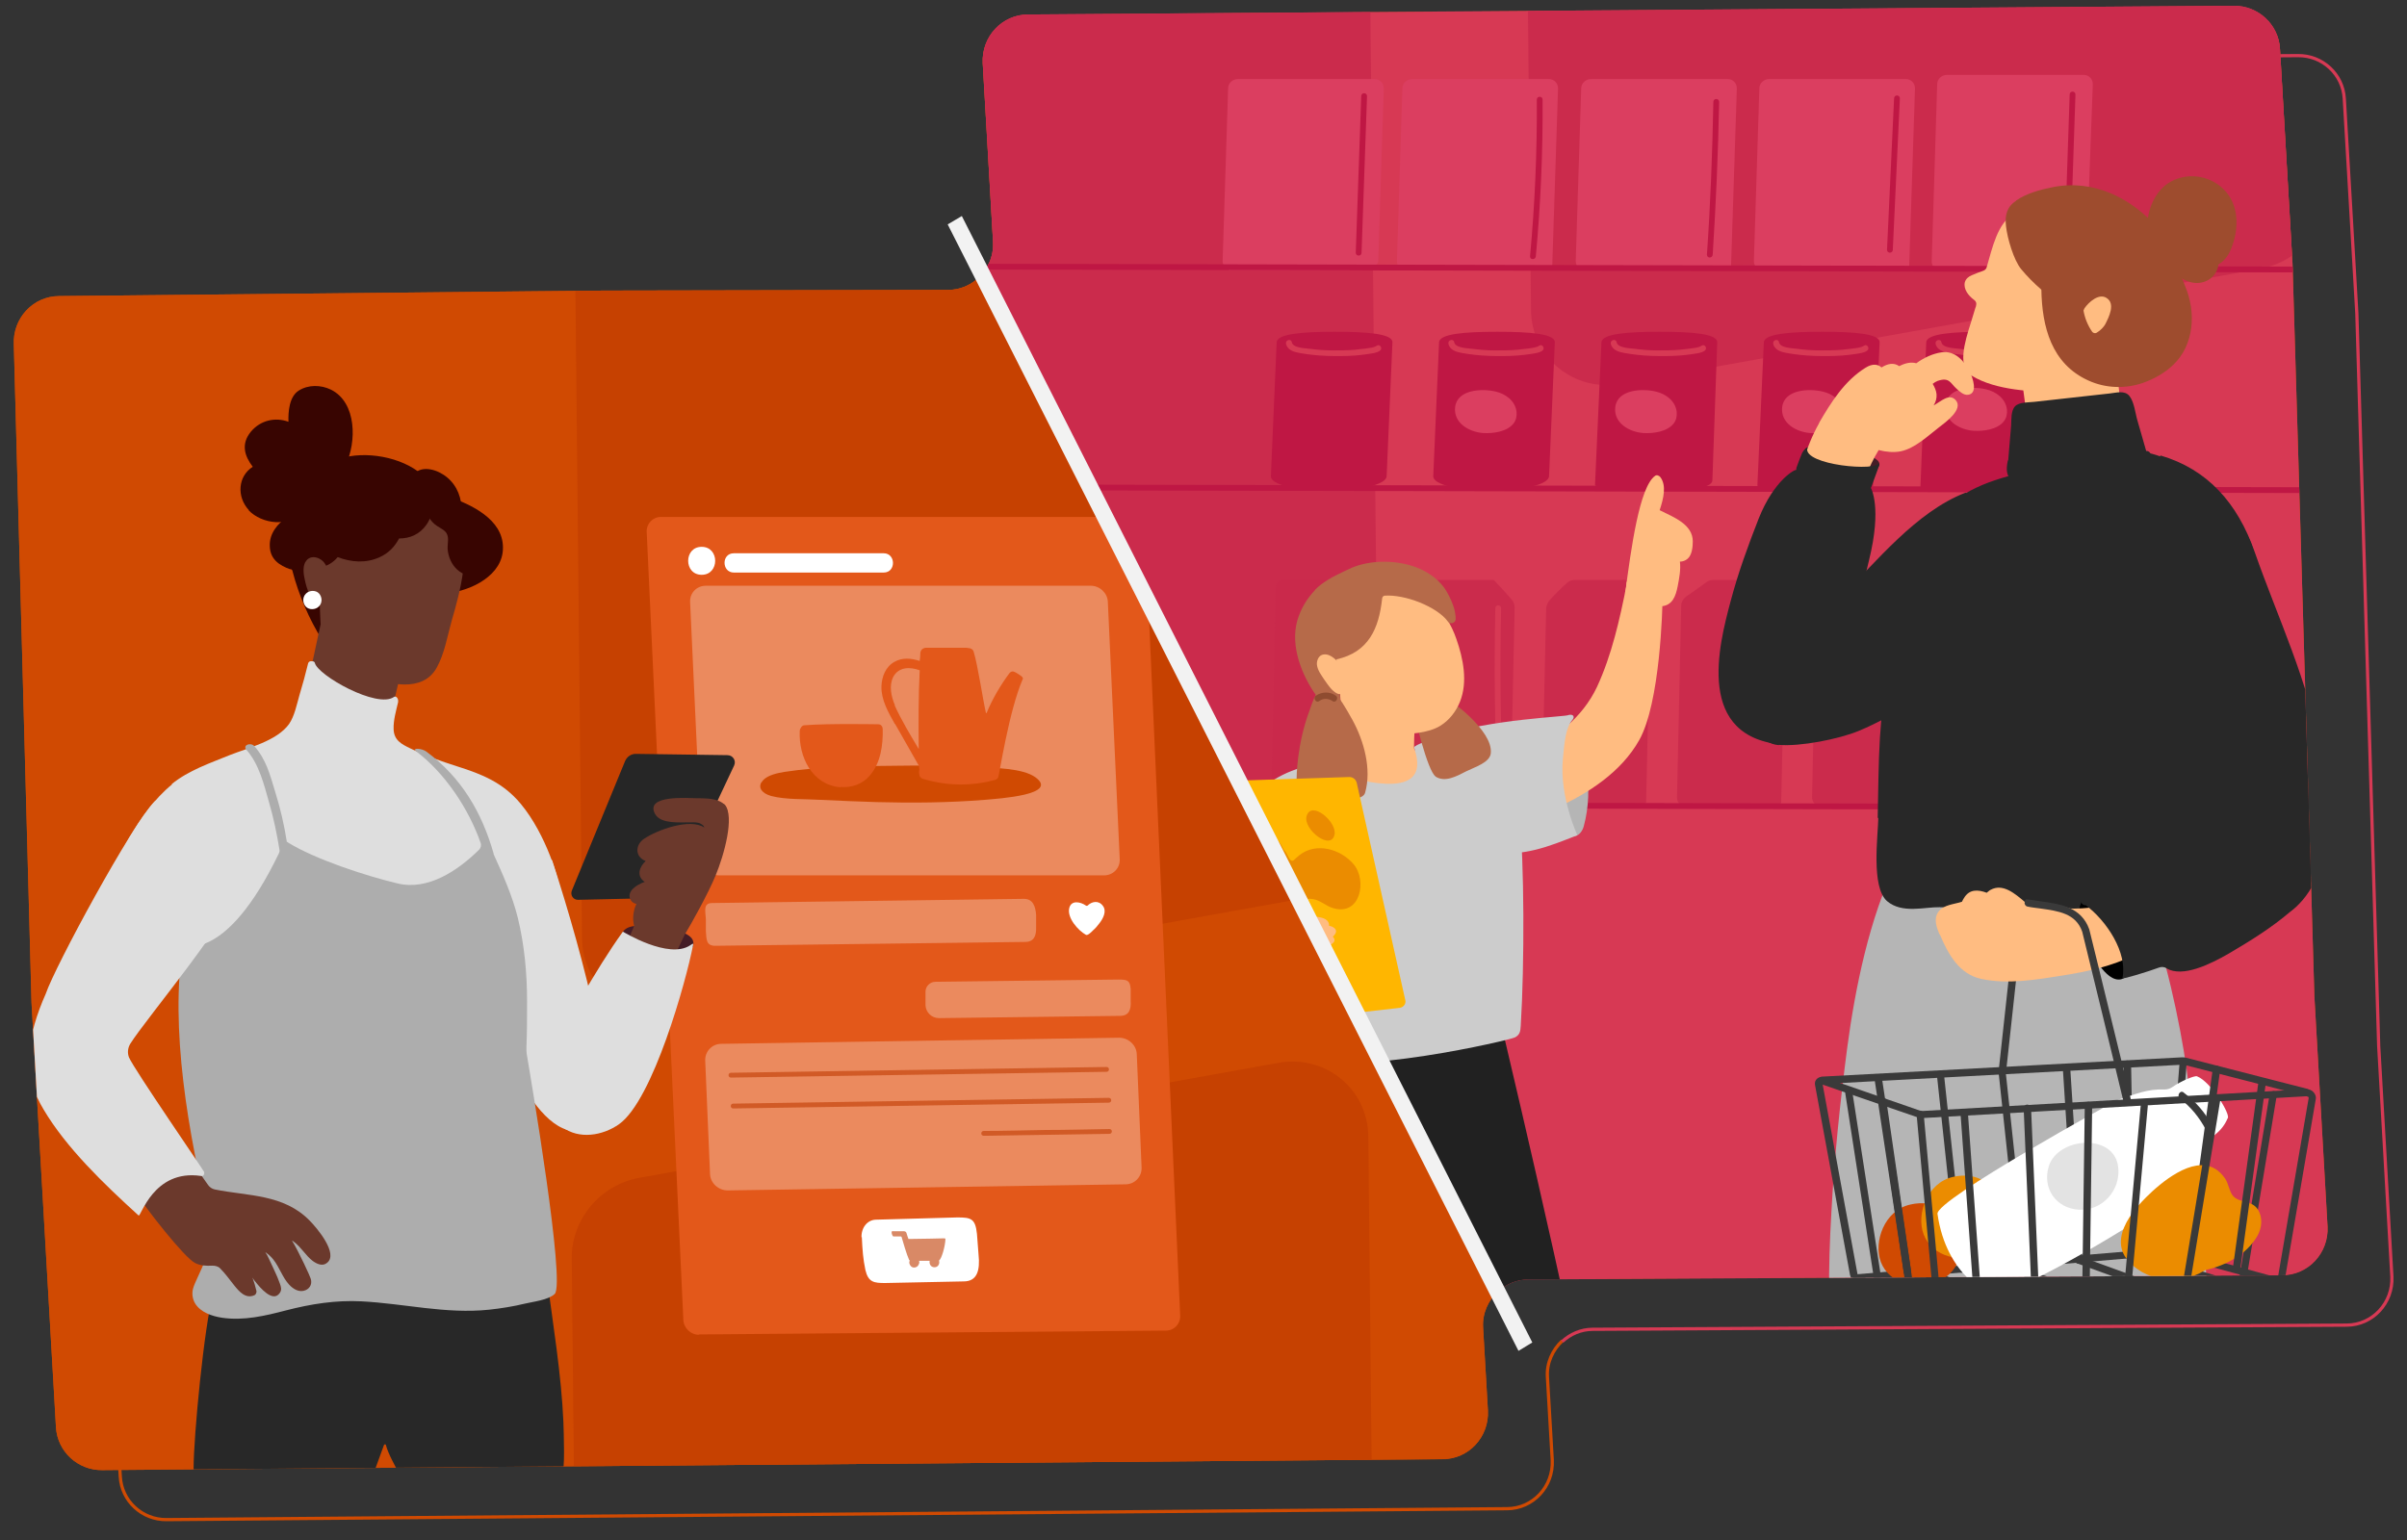 <?xml version="1.0" encoding="UTF-8"?>
<svg id="Layer_1" data-name="Layer 1" xmlns="http://www.w3.org/2000/svg" xmlns:xlink="http://www.w3.org/1999/xlink" version="1.1" viewBox="0 0 748.5 479.1">
  <rect x="0" y="0" width="748.5" height="479.1" fill="#333333" stroke="none"/>
  <defs>
    <style>
      .cls-1 {
        fill: #b5b5b5;
      }

      .cls-1, .cls-2, .cls-3, .cls-4, .cls-5, .cls-6, .cls-7, .cls-8, .cls-9, .cls-10, .cls-11, .cls-12, .cls-13, .cls-14, .cls-15, .cls-16, .cls-17, .cls-18, .cls-19, .cls-20, .cls-21, .cls-22, .cls-23, .cls-24, .cls-25, .cls-26, .cls-27, .cls-28, .cls-29, .cls-30, .cls-31 {
        stroke-width: 0px;
      }

      .cls-2 {
        fill: #dedede;
      }

      .cls-3 {
        fill: #282828;
      }

      .cls-4 {
        fill: #d73954;
      }

      .cls-5 {
        fill: #38151e;
      }

      .cls-32 {
        clip-path: url(#clippath);
      }

      .cls-6, .cls-33, .cls-34 {
        fill: none;
      }

      .cls-7 {
        fill: #e3e3e3;
      }

      .cls-8 {
        fill: #262626;
      }

      .cls-33 {
        stroke: #d73954;
      }

      .cls-33, .cls-34 {
        stroke-miterlimit: 10;
      }

      .cls-9 {
        fill: #eb8c00;
      }

      .cls-10 {
        fill: #3a3a3a;
      }

      .cls-11 {
        fill: #ffbc81;
      }

      .cls-12 {
        opacity: .3;
      }

      .cls-12, .cls-16, .cls-23 {
        isolation: isolate;
      }

      .cls-12, .cls-26 {
        fill: #fff;
      }

      .cls-13 {
        fill: #8f4c30;
      }

      .cls-35 {
        clip-path: url(#clippath-1);
      }

      .cls-14 {
        fill: #6b392c;
      }

      .cls-34 {
        stroke: #d04a02;
      }

      .cls-15 {
        fill: #000;
      }

      .cls-16 {
        fill: #bf3b00;
        opacity: .6;
      }

      .cls-17 {
        fill: #380501;
      }

      .cls-18 {
        fill: #f2f2f2;
      }

      .cls-19 {
        fill: #bf1744;
      }

      .cls-20 {
        fill: #ffb600;
      }

      .cls-21 {
        fill: #9e4c2e;
      }

      .cls-22 {
        fill: #212121;
      }

      .cls-23 {
        fill: #ca294c;
        opacity: .9;
      }

      .cls-24 {
        fill: #db3e60;
      }

      .cls-25 {
        fill: #ccc;
      }

      .cls-27 {
        fill: #adadad;
      }

      .cls-28 {
        fill: #e3581a;
      }

      .cls-29 {
        fill: #451d27;
      }

      .cls-30 {
        fill: #d04a02;
      }

      .cls-31 {
        fill: #b66a49;
      }
    </style>
    <clipPath id="clippath">
      <path class="cls-6" d="M465.8,401.8c2.5-2.3,5.8-3.8,9.5-3.8l234.4-1.3c8.1,0,14.5-6.9,14.1-15.1h0s0,0,0,0l-4.1-71.7-6.8-228-3.9-66.7c-.4-7.6-6.8-13.5-14.4-13.4l-374.9,2.7c-8.1,0-14.5,6.9-14.1,15.1l3.2,55.5c.2,3.1-.6,6-2.2,8.4"/>
    </clipPath>
    <clipPath id="clippath-1">
      <path class="cls-6" d="M306.6,83.6c-.8,1.3-1.8,2.4-3,3.4-2.4,2-5.5,3.2-8.9,3.2l-106.9.2-21.7.2-147.7,1.5c-8.1,0-14.5,6.9-14.1,15.1l5.5,204.7,7.6,132c.4,7.6,6.8,13.5,14.4,13.4l416.8-3.4c8.1,0,14.5-6.9,14.1-15.1l-1.5-25.8c-.3-4.4,1.6-8.5,4.6-11.3"/>
    </clipPath>
  </defs>
  <path class="cls-34" d="M323.6,102.4c-2.4,2-5.5,3.2-8.9,3.2l-106.9.2-21.7.2-147.7,1.5c-8.1,0-14.5,6.9-14.1,15.1l5.5,204.7,7.6,132c.4,7.6,6.8,13.5,14.4,13.4l416.8-3.4c8.1,0,14.5-6.9,14.1-15.1l-1.5-25.8c-.3-4.4,1.6-8.5,4.6-11.3"/>
  <path class="cls-33" d="M485.8,417.3c2.5-2.3,5.8-3.8,9.5-3.8l234.4-1.3c8.1,0,14.5-6.9,14.1-15.1h0s0,0,0,0l-4.1-71.7-6.8-228-3.9-66.7c-.4-7.6-6.8-13.5-14.4-13.4l-374.9,2.7c-8.1,0-14.5,6.9-14.1,15.1l3.2,55.5c.2,3.1-.6,6-2.2,8.4-.8,1.3-1.8,2.4-3,3.4"/>
  <path class="cls-30" d="M723.8,381.7l-4.1-71.7-6.8-228-3.9-66.7c-.4-7.6-6.8-13.5-14.4-13.4l-374.9,2.7c-8.1,0-14.5,6.9-14.1,15.1l3.2,55.5c.2,3.1-.6,6-2.2,8.4-.8,1.3-1.8,2.4-3,3.4-2.4,2-5.5,3.2-8.9,3.2l-106.9.2-21.7.2-147.7,1.5c-8.1,0-14.5,6.9-14.1,15.1l5.5,204.7,7.6,132c.4,7.6,6.8,13.5,14.4,13.4l416.8-3.4c8.1,0,14.5-6.9,14.1-15.1l-1.5-25.8c-.3-4.4,1.6-8.5,4.6-11.3,2.5-2.3,5.8-3.8,9.5-3.8l234.4-1.3c8.1,0,14.5-6.9,14.1-15.1h0s0,0,0,0Z"/>
  <g>
    <g class="cls-32">
      <path class="cls-4" d="M465.8,401.8c2.5-2.3,5.8-3.8,9.5-3.8l234.4-1.3c8.1,0,14.5-6.9,14.1-15.1h0s0,0,0,0l-4.1-71.7-6.8-228-3.9-66.7c-.4-7.6-6.8-13.5-14.4-13.4l-374.9,2.7c-8.1,0-14.5,6.9-14.1,15.1l3.2,55.5c.2,3.1-.6,6-2.2,8.4"/>
      <path class="cls-23" d="M428.1,194.9h0c0,0-2.6-253.3-2.6-253.3-.1-14.8-13.3-25.6-27.9-23h0s-198.9,35.8-198.9,35.8c-12.1,2.2-21.1,13-20.9,25.2l.6,58.9h0c0,0,2.6,253.3,2.6,253.3.1,14.8,13.3,25.6,27.9,23h0s198.9-35.8,198.9-35.8c12.1-2.2,21.1-13,20.9-25.2l-.6-58.9Z"/>
      <path class="cls-23" d="M723.2-.5h0c0,0-2.6-253.3-2.6-253.3-.1-14.8-13.3-25.6-27.9-23h0s-198.9,35.8-198.9,35.8c-12.1,2.2-21.1,13-20.9,25.2l.6,58.9h0c0,0,2.6,253.3,2.6,253.3.1,14.8,13.3,25.6,27.9,23h0s198.9-35.8,198.9-35.8c12.1-2.2,21.1-13,20.9-25.2l-.6-58.9Z"/>
      <g>
        <g>
          <path class="cls-19" d="M415.2,103.2c-10,0-18.1.6-18.2,3.3l-1.8,41.6c-.1,2.7,7.9,4.5,17.8,4.5s18.1-1.8,18.2-4.5l1.8-41.6c.1-2.7-7.9-3.3-17.9-3.3h0Z"/>
          <path class="cls-4" d="M399.9,106.9c.4,2,2.5,2.6,4.2,2.9,2.8.5,5.6.8,8.4.9,2.9.1,5.9.1,8.8-.1,1.5-.1,2.9-.3,4.3-.5,1.2-.2,2.5-.3,3.5-1,1-.7,0-2.2-.9-1.6-1,.7-2.3.7-3.4.9-1.2.1-2.3.3-3.5.4-2.3.2-4.7.2-7,.2-2.3,0-4.7-.2-7-.5-1.4-.2-5.3-.2-5.6-2.1-.2-1.1-2-.7-1.8.5h0Z"/>
          <path class="cls-19" d="M465.7,103.2c-10,0-18.1.6-18.2,3.3l-1.8,41.6c-.1,2.7,7.9,4.5,17.8,4.5s18.1-1.8,18.2-4.5l1.8-41.6c.1-2.7-7.9-3.3-17.9-3.3h0Z"/>
          <path class="cls-4" d="M450.4,106.9c.4,2,2.5,2.6,4.2,2.9,2.8.5,5.6.8,8.4.9,2.9.1,5.9.1,8.8-.1,1.5-.1,2.9-.3,4.3-.5,1.2-.2,2.5-.3,3.5-1,1-.7,0-2.2-.9-1.6-1,.7-2.3.7-3.4.9-1.2.1-2.3.3-3.5.4-2.3.2-4.7.2-7,.2-2.3,0-4.7-.2-7-.5-1.4-.2-5.3-.2-5.6-2.1-.2-1.1-2-.7-1.8.5h0Z"/>
          <path class="cls-23" d="M423.8,250.5h-26.6c-1.1,0-1.9-1.1-1.9-2.4l1.4-65.3c0-1.3.9-2.4,2-2.4h28.5c1.1,0,1.9,1.1,1.9,2.4l-1.4,66.6c0,1.3-2.8,1.1-3.9,1.1Z"/>
          <path class="cls-23" d="M464.5,180.4h-18.8c-1.8,2.5-3.8,4.9-6,7.1-.7.7-1.1,1.7-1.1,2.7l-1.3,57.9c0,1.3.8,2.4,1.9,2.4h26.6c1.1,0,3.9.3,3.9-1.1l1.3-60.3c0-1-.3-1.9-.9-2.6-1.8-2.1-3.7-4.1-5.6-6.1h0Z"/>
          <path class="cls-23" d="M504.5,180.4h-14.8c-.9,0-1.7.3-2.4.9-1.9,1.7-3.7,3.5-5.4,5.4-.7.8-1.1,1.8-1.1,2.8l-1.3,58.6c0,1.3.8,2.4,1.9,2.4h26.6c1.1,0,3.9.3,3.9-1.1l1.3-59.5c0-1.3-.5-2.5-1.4-3.5-1.6-1.6-3.1-3.3-4.6-5-.7-.7-1.6-1.1-2.6-1.1h0Z"/>
          <path class="cls-23" d="M547.3,180.4h-14.6c-.8,0-1.6.3-2.2.8-2,1.5-4.1,2.9-6.2,4.4-.9.7-1.5,1.7-1.5,2.8l-1.3,59.7c0,1.3.8,2.4,1.9,2.4h26.6c1.1,0,3.9.3,3.9-1.1l1.3-61c0-.9-.3-1.8-.9-2.5-1.5-1.6-3-3.2-4.5-4.6-.6-.6-1.5-.9-2.4-.9h0Z"/>
          <path class="cls-23" d="M589.7,180.4h-16.9c-.5,0-1,.2-1.4.5-1.9,1.6-3.8,3.2-5.8,4.7-.5.4-.8,1-.8,1.6l-1.3,60.8c0,1.3.8,2.4,1.9,2.4h26.6c1.1,0,3.9.3,3.9-1.1l1.3-61.8c0-.5-.2-1.1-.6-1.5-1.8-1.9-3.7-3.7-5.7-5.3-.4-.3-.8-.5-1.3-.5h0Z"/>
          <path class="cls-23" d="M632.1,180.4h-16c-.9,0-1.7.3-2.4.8-1.8,1.4-3.6,2.8-5.4,4.3-.9.7-1.4,1.8-1.4,3l-1.3,59.6c0,1.3.8,2.4,1.9,2.4h26.6c1.1,0,3.9.3,3.9-1.1l1.3-61.8c0-1.1-.4-2.2-1.2-3-1-1-2-2-3-3-.7-.8-1.8-1.3-2.9-1.3h0Z"/>
          <path class="cls-19" d="M516.2,103.2c-10,0-18.1.6-18.2,3.3l-2,44.3c0,1.1,8,1.8,17.9,1.8s18.5-.4,18.6-3.2l1.5-42.9c.1-2.7-7.9-3.3-17.9-3.3h0Z"/>
          <path class="cls-4" d="M500.9,106.9c.4,2,2.5,2.6,4.2,2.9,2.8.5,5.6.8,8.4.9,2.9.1,5.9.1,8.8-.1,1.5-.1,2.9-.3,4.3-.5,1.2-.2,2.5-.3,3.5-1,1-.7,0-2.2-.9-1.6-1,.7-2.3.7-3.4.9-1.2.1-2.3.3-3.5.4-2.3.2-4.7.2-7,.2-2.3,0-4.7-.2-7-.5-1.4-.2-5.3-.2-5.6-2.1-.2-1.1-2-.7-1.8.5h0Z"/>
          <path class="cls-19" d="M566.7,103.2c-10,0-18.1.6-18.2,3.3l-2,44.3c-.1,2.7,8,1.8,17.9,1.8s18,.9,18.1-1.8l2-44.3c.1-2.7-7.9-3.3-17.9-3.3h0Z"/>
          <path class="cls-4" d="M551.4,106.9c.4,2,2.5,2.6,4.2,2.9,2.8.5,5.6.8,8.4.9,2.9.1,5.9.1,8.8-.1,1.5-.1,2.9-.3,4.3-.5,1.2-.2,2.5-.3,3.5-1,1-.7,0-2.2-.9-1.6-1,.7-2.3.7-3.4.9-1.2.1-2.3.3-3.5.4-2.3.2-4.7.2-7,.2-2.3,0-4.7-.2-7-.5-1.4-.2-5.3-.2-5.6-2.1-.2-1.1-2-.7-1.8.5h0Z"/>
          <path class="cls-19" d="M734.3,153.4l-564-1.2c-1,0-1.8-.4-1.8-.9,0-.5.8-.9,1.8-.9s564,1.2,564,1.2c1,0,1.8.4,1.8.9,0,.5-.8.9-1.8.9Z"/>
          <path class="cls-19" d="M734.3,252.1l-588.6-1.3c-1,0-1.8-.4-1.8-.9,0-.5.8-.9,1.8-.9s588.6,1.3,588.6,1.3c1,0,1.8.4,1.8.9,0,.5-.8.9-1.8.9Z"/>
          <path class="cls-19" d="M617.2,103.2c-10,0-18.1.6-18.2,3.3l-1.8,44.8c-.1,2.7,7.9,1.3,17.8,1.3s18,.9,18.1-1.8l2-44.3c.1-2.7-7.9-3.3-17.9-3.3h0Z"/>
          <path class="cls-4" d="M601.9,106.9c.4,2,2.5,2.6,4.2,2.9,2.8.5,5.6.8,8.4.9,2.9.1,5.9.1,8.8-.1,1.5-.1,2.9-.3,4.3-.5,1.2-.2,2.5-.3,3.5-1,1-.7,0-2.2-.9-1.6-1,.7-2.3.7-3.4.9-1.2.1-2.3.3-3.5.4-2.3.2-4.7.2-7,.2-2.3,0-4.7-.2-7-.5-1.4-.2-5.3-.2-5.6-2.1-.2-1.1-2-.7-1.8.5h0Z"/>
          <path class="cls-24" d="M422.7,84.1h-39.7c-1.6,0-2.8-1.3-2.8-2.9l1.7-53.7c0-1.6,1.4-2.9,3-2.9h42.6c1.6,0,2.8,1.3,2.8,2.9l-1.7,53.7c0,1.6-4.3,2.9-5.9,2.9Z"/>
          <path class="cls-24" d="M476.8,82.7l-39.6,1.4c-1.6,0-2.8-1.3-2.8-2.9l1.7-53.7c0-1.6,1.4-2.9,3-2.9h42.6c1.6,0,2.8,1.3,2.8,2.9l-1.8,55.2c0,1.6-4.4,0-5.9,0h0Z"/>
          <path class="cls-24" d="M532.5,84.1h-39.7c-1.6,0-2.8-1.3-2.8-2.9l1.7-53.7c0-1.6,1.4-2.9,3-2.9h42.6c1.6,0,2.8,1.3,2.8,2.9l-1.8,55.2c0,1.6-4.2,1.3-5.8,1.3h0Z"/>
          <path class="cls-24" d="M587.9,84.1h-39.7c-1.6,0-2.8-1.3-2.8-2.9l1.7-53.7c0-1.6,1.4-2.9,3-2.9h42.6c1.6,0,2.8,1.3,2.8,2.9l-1.8,55.2c0,1.6-4.2,1.3-5.8,1.3h0Z"/>
          <path class="cls-24" d="M643.7,83.9l-40.2.3c-1.6,0-2.8-1.3-2.8-2.9l1.7-55.1c0-1.6,1.4-2.9,3-2.9h42.6c1.6,0,2.8,1.3,2.8,2.9l-2.1,56.5c0,1.6-3.4,1.2-5,1.2h0Z"/>
          <path class="cls-19" d="M742.7,84.8l-554.7-1.2c-1,0-1.8-.4-1.8-.9,0-.5.8-.9,1.8-.9s554.7,1.2,554.7,1.2c1,0,1.8.4,1.8.9,0,.5-.8.9-1.8.9Z"/>
          <path class="cls-19" d="M423.3,29.9c-.6,16.2-1.1,32.5-1.7,48.7,0,1.2,1.8,1.2,1.8,0,.6-16.2,1.1-32.5,1.7-48.7,0-1.2-1.8-1.2-1.8,0h0Z"/>
          <path class="cls-19" d="M477.9,31c.1,16.3-.6,32.5-2.1,48.7-.1,1.2,1.7,1.2,1.8,0,1.5-16.2,2.2-32.4,2.1-48.7,0-1.2-1.8-1.2-1.8,0h0Z"/>
          <path class="cls-19" d="M532.8,31.7c-.3,15.9-.9,31.7-2,47.5,0,1.2,1.7,1.2,1.8,0,1-15.8,1.7-31.7,2-47.5,0-1.2-1.8-1.2-1.8,0h0Z"/>
          <path class="cls-19" d="M589,30.6c-.7,15.7-1.5,31.4-2.2,47.1,0,1.2,1.8,1.2,1.8,0,.7-15.7,1.5-31.4,2.2-47.1,0-1.2-1.8-1.2-1.8,0h0Z"/>
          <path class="cls-19" d="M643.6,29.4c-.5,14.9-1,29.8-1.5,44.7,0,1.2,1.8,1.2,1.8,0,.5-14.9,1-29.8,1.5-44.7,0-1.2-1.8-1.2-1.8,0h0Z"/>
          <path class="cls-4" d="M633.1,191.6c-.3,17.6-.7,35.2-1,52.8,0,1.2,1.8,1.2,1.8,0,.3-17.6.7-35.2,1-52.8,0-1.2-1.8-1.2-1.8,0h0Z"/>
          <path class="cls-4" d="M465,189.2c-.4,18.1-.2,36.2.6,54.2,0,1.2,1.9,1.2,1.8,0-.8-18.1-1-36.1-.6-54.2,0-1.2-1.8-1.2-1.8,0h0Z"/>
          <path class="cls-24" d="M624.1,127.4c-.4-3.4-3.4-5.6-6.5-6.3-4.2-1-11.9-.7-12.6,4.8-.6,5,4.4,7.8,8.7,8.1,3.1.2,7.4-.4,9.4-2.9.9-1.1,1.1-2.4,1-3.6h0Z"/>
          <path class="cls-24" d="M573.3,128.1c-.4-3.4-3.4-5.6-6.5-6.3-4.2-1-11.9-.7-12.6,4.8-.6,5,4.4,7.8,8.7,8.1,3.1.2,7.4-.4,9.4-2.9.9-1.1,1.1-2.4,1-3.6h0Z"/>
          <path class="cls-24" d="M521.4,128.1c-.4-3.4-3.4-5.6-6.5-6.3-4.2-1-11.9-.7-12.6,4.8-.6,5,4.4,7.8,8.7,8.1,3.1.2,7.4-.4,9.4-2.9.9-1.1,1.1-2.4,1-3.6h0Z"/>
          <path class="cls-24" d="M471.6,128.1c-.4-3.4-3.4-5.6-6.5-6.3-4.2-1-11.9-.7-12.6,4.8-.6,5,4.4,7.8,8.7,8.1,3.1.2,7.4-.4,9.4-2.9.9-1.1,1.1-2.4,1-3.6h0Z"/>
        </g>
        <g>
          <path class="cls-11" d="M366.1,319.6c6.7,4,12.6-3,15.9-8.4,4.9-8,9.1-16.4,13.3-24.9.2,0,.5-.2.7-.5,2-2.5.9-4.9-.3-7.6-1.3-2.9-2.5-6.2-5.1-8-5.2-3.6-11.5-.1-14,5.3-.2.3-.2.7-.1,1-4.4,7.5-8.2,15.5-11.2,23.7-2.1,5.6-5.8,15.4.9,19.4h0Z"/>
          <path class="cls-11" d="M414.7,242.4c.5,4.2,4.2,6.9,8.1,7.8,4.8,1,10,.1,14-2.6,1.9-1.3,3.6-2.9,5.3-4.5,1.8-1.8,3.7-3.6,4.8-6,0-.2,0-.4-.1-.5-2-1-4-1.9-6.1-2.7-.6-.2-1-.8-1-1.5,0-4,.5-8,.4-12.1,0-.6-.2-1.1-.6-1.4,0,0,0,0,0-.2-1.3-4.1-4.2-6.9-7.7-9.2-3.9-2.6-8.4-5.9-13-6.8-1-.2-1.8.4-2.2,1.2-.4.3-.7.8-.6,1.4.8,9.8,1.3,19.6,1.5,29.5,0,.4-.1.7-.3,1-1.5,1.9-2.7,4-2.4,6.5h0Z"/>
          <path class="cls-22" d="M497,461.3c0-15.4-26.9-128.8-30-142,1.1-.8-1.9-2.8-3.8-3-19.9-2.1-39.6-9-59.7-4.3-1.5.4-2.8,2.6-2.1,3.6-3.5,14.4-6.1,31.6-8,46.4,0,.7,81.6,126.6,81.6,123.5l22-24.1Z"/>
          <path class="cls-25" d="M372.6,279.8c0,.1,0,.3,0,.5,3.6,9.6,11.9,13.2,21.3,13,.5.7,7.3-10.1,7.4-11.2,0,0,2-11.8,1.4-22.4-.2-4.5-7.2-16.9-7.8-16.5-10.5,8.5-16.6,23-22.3,35.6-.2.4-.1.7,0,1h0Z"/>
          <path class="cls-1" d="M484.8,254.8c.7,1.6,2.3,4.7,4.2,5.2,1.9.5,3.2-1.7,3.5-3,1.6-5.8,1.8-12.3.8-18.2,0,0-.8,0-.8,0-.2-1.2-1.1-2.1-2.5-2.2-2.1-.2-3.5,1.6-4.3,3.3-2.3,4.6-3,10.2-.9,15h0Z"/>
          <path class="cls-25" d="M393.1,263.8c.7,2.2,1.5,4.3,2.3,6.4-.5,9.3-1.1,28.1-.4,37.4.4,5.2.8,10.5,1.7,15.7.6,3.9,2.5,4.7,6,5.9,18,5.8,67-5.7,68.4-6.5,1.5-.8,1.7-1.8,1.8-3.6,1.2-19.3,1.1-51.1-.4-65.5,3.3-7.8,3.1-16.8,4.7-25.2.3-1.5-7.3-2.9-13.1-1.8-4.9.9-20.3,2.7-24.3,5.7-.6.2,5.9,12.1-8.8,11.5-14.9-.7-13.5-7.6-15.1-7.4-8.1,1.1-17.6,3.3-23.6,9.2-.6.6-.5,1.3-.2,1.8-2.4,5.2-.5,11.1,1.1,16.3h0Z"/>
          <path class="cls-11" d="M474.5,236.2c-.4,5.9,1.7,12.2,7.5,14,0,.8.9,1.6,1.8,1.2,10.1-4.6,20.3-11.2,25.9-21.1,6.6-11.6,7.3-41.4,7.3-44.5,0-1.8,1.6,1.2.8-.5-2-4-7.3-4.6-11.2-4.8-.7,0-.9.8-.8,1.3,0,0,0,.1,0,.2-2.1,10.6-4.6,21.8-9.2,31.7-4.6,9.7-12.7,15.4-21.6,20.9-.7.4-.7,1.1-.4,1.6h0Z"/>
          <path class="cls-25" d="M454.8,234.3c.4,6.6,4.6,30.6,9.5,31,9.9.9,16.7-1.7,26.2-5.5,0,0-5.6-12-4.5-23.7.5-5.4.9-9.8,3-12.2.8-1,.2-1.8-1.2-1.5-.3.6-23.8,1.1-40.9,6.8-.8.3,7.3,4.8,7.9,5.1h0Z"/>
          <path class="cls-31" d="M446.3,241.5c3,2,6.6,0,9.7-1.6,2.6-1.3,7.4-2.7,7.6-5.7.3-3.6-3-7.6-5.4-10.1-3.1-3.3-7-6-10.9-8.7-.3-.2-.7-.3-.9-.2-2.1-1.3-4.6-2.4-7.3-1.1-2.5,1.2-.3,1.8,0,3.9.7,5.3,4.9,21.9,7.3,23.5h0Z"/>
          <path class="cls-5" d="M409.1,265.9c-1.4,9.8-5,19.2-10.4,27.5-.7,1-2.4,0-1.7-1,5.4-8.2,8.8-17.4,10.2-27,.2-1.2,2.1-.7,1.9.5h0Z"/>
          <path class="cls-11" d="M505.3,184.4c0,.3.9.3,1.4.5,2.8,1.3,5.5,2.6,8.3,4,.6.3,1.2,0,1.5-.3,3.6-.2,4.6-3.2,5.2-6.2.5-2.6,1-5.2.7-7.7.9,0,1.7-.3,2.4-.9,1.4-1.2,1.6-3.8,1.6-5.4,0-5.3-5.9-7.5-10.3-9.7,1.2-3.6,2.2-7.7.2-10.3-.3-.4-1.1-.8-1.6-.4-4.9,3.4-7.5,22.8-9.3,36.4h0Z"/>
          <path class="cls-11" d="M413.3,183.9c-4.2,4.2-5.2,9.1-5.2,14.8s1.9,6.3,3.9,8.8c1.7,2.2,4.5,3.7,5.8,6.2.4.7.6,1.4.8,2.2,1.4,3.9,4.4,9.7,8.4,11.4,2.1.9,4.7.7,6.8.9,4.3.3,10.4-.1,14.2-2.5,2.7-1.7,4.8-4.4,6-7.4,2.5-6.2,1-13.5-1.1-19.5-1.6-4.7-4.3-8.8-7.6-12.4-6.4-7.1-16.1-10.8-24.7-7.1-2.1.9-5.5,3-7.2,4.7h0Z"/>
          <path class="cls-31" d="M408.9,183.6c-2.6,2.7-4.5,6-5.5,9.5-2.2,7.9,1.4,17,6,23.4,1.1,1.6,4.9,5.9,7.3,5.4.9-.2-1.3-16.7-1.1-16.8,10-2.2,13.2-9.6,14.2-18.9,0-.4.3-.8.7-.9,6.3-.5,16.4,3.4,19.8,8.1.5.7,1.7.6,2.2-.2.4-.7,0-2.3-.1-3.1-.5-2.2-1.5-4.3-2.6-6.2-.8-1.4-1.9-2.6-3.1-3.7-4.9-4.3-11.9-5.8-18.3-5.4-3.1.2-6.3.9-9.1,2.3-.4.2-.8.4-1.3.6-3.3,1.6-6.6,3.2-9.2,5.9h0Z"/>
          <path class="cls-11" d="M409.5,206.6c0-1.6.8-2.8,2-3,2.9-.6,6.5,4,7.4,7.4.7,2.5-.4,5.2-2.5,4.9-1.8-.3-3.4-2.8-4.6-4.5-.9-1.4-2.2-3-2.3-4.9h0Z"/>
          <path class="cls-31" d="M403.3,242.3c0,2.9,1.9,5.1,4.6,5.6,3.3.6,6.7.9,10.1.8,1.6,0,5.9,0,6.5-2.1,2.1-7.4-.4-16.2-3.9-22.6-4.7-8.5-6.9-11-9.6-9.7-2,.9-3,4.6-3.7,6.5-4.1,10.8-4.1,21.2-4.1,21.6h0Z"/>
          <path class="cls-20" d="M421.9,243.5l15.1,67.6c.3,1.1-.5,2.2-1.7,2.4l-41.3,4.7c-.4,0-.9,0-1.2-.2l-9.9-2.5c-.5-.3-.8-.7-1-1.3l-13.2-64.8c-.2-1.1.5-2.2,1.6-2.4l6-3.9c.1,0,.2,0,.3,0l43-1.4c1.1,0,2,.7,2.3,1.8h0Z"/>
          <path class="cls-9" d="M377.5,245.8c5.3,22.9,10.5,45.8,15.4,68.8.3,1.2-1.6,1.8-1.9.5-4.9-23-10.1-45.9-15.4-68.8-.3-1.2,1.6-1.7,1.9-.5h0Z"/>
          <path class="cls-11" d="M368.7,302.7c.2-.4.6-.6,1-.6,0,0,0,0,.1,0,6.8-4.3,20.7-10.1,23.7-10.3,0,0,2.4,9.8,2.2,9.9-6.7,3.1-11.4,11.1-17.2,15.5-3.1,2.3-8.7,6.3-13.7,1.4-3.9-3.8,1.7-11.6,3.9-15.9h0Z"/>
          <path class="cls-11" d="M391.9,302.1c4.3.4,8.9-.6,12.8-2.3,1.6-.7,2.9-1.6,4.4-2.4,1.1-.6,2.3-.8,3.4-1.3.6-.3,1.5-.7,1.6-1.4,0-.3,0-.7-.3-.9.2,0,.3-.1.5-.3,1-.7.8-1.5.1-2.2.2,0,.4-.2.5-.4,1.6-1.8-.6-2.8-1.6-2.9-.2,0,0,.5,0,0,.2-3.7-7-2.8-9.1-2.8-6.4,0-13.5,5.1-18.1,8.8-.2.2,5.7,8.4,5.7,8h0Z"/>
          <path class="cls-13" d="M414.4,218.1c-1.3-.9-2.9-1-4.2,0-1,.7-2-1-1-1.7,1.9-1.3,4.4-1.3,6.2,0,1,.7,0,2.4-1,1.7h0Z"/>
          <path class="cls-9" d="M389,267.6c0,4,2.7,8,5.8,10.2,1.8,1.2,3.9,2,6.1,2.3,2.5.3,5-.9,7.5-.4,2.3.4,4,2.2,6.2,2.8,8.5,2.5,10.6-8.7,6.3-13.7-4-4.7-11.6-6.9-16.8-2.8-.6.5-1.2,1-1.7,1.5-1.2,1.2-2-1.8-2.6-2.5-1.1-1.4-2.7-2.5-4.5-2.8-3.5-.5-6.2,2-6.2,5.4h0Z"/>
          <path class="cls-9" d="M415,259.6c.8-4-7.3-10.8-8.7-5.7-1.1,4.1,7.6,10.9,8.7,5.7Z"/>
          <path class="cls-9" d="M399.5,267.2c.6-1.2-.6-3.7-1.3-4.7-1.5-2.2-4.1-3.8-6.6-2.2-6.3,4,5.6,11.5,7.9,6.8h0Z"/>
        </g>
        <g>
          <path class="cls-3" d="M553.1,231.7c6.7.6,18.7-1.8,24.8-4.3,6.3-2.6,12.3-6.1,18.1-9.6,5.5-3.3,6.1-10.2,7.9-15.9,4.7-14.9,9-30.1,8.5-46,0-.7-.4-1-.9-1.2-.2-.7.5-1.7-.4-1.4-15.2,5.9-27.6,21.4-38.9,32.7-5,5-16.2,10.8-19.9,16.9-3.4,5.5-5.1,11-5.9,17.3-.7,5.3.4,11,6.8,11.6h0Z"/>
          <path class="cls-21" d="M669.8,76.4c.3.2.6.4.9.5,0,.6.3,1.3.8,1.9.2.2.4.4.5.5,0,.7.2,1.3.7,1.9,2.3,2.8,5.3,6,9.1,6.7,3.7.7,7.3-1.5,8-5.2,0-.1,0-.3,0-.4,1.7-1,3.1-2.6,4-4.9,2.5-6.1,2.6-13.8-2.4-18.6-4.6-4.5-11.8-5.3-17.2-1.8-3.3,2.2-5.3,6-6.1,9.8-.6,3-1.1,7.3,1.5,9.6h0Z"/>
          <path class="cls-11" d="M631.4,146c.5-3.4,0-7-.4-10.5-.7-5.7-1.4-11.3-2.2-17,0-.7.3-1.1.9-1.2,1.7-7.3,5.6-14.3,12.7-17.7,4.1-2,12.6-3.6,14.6,1.9.3.2.5.5.5,1,.4,7.7,1,15.4,1.9,23.1.5,4.7,1,10,2.8,14.5-10.5.3-20.6,3.5-30.7,6h0Z"/>
          <path class="cls-11" d="M613.2,116.9c7.5,4.6,19.2,5,26.7,5,.6,0,1.2.7,1.5.4.2-.2.5-.3.8-.3.5,0,.9-.2,1.4-.6,2.4-2.1,3.8-5.9,5.2-8.8.8-1.5,1.5-3.1,2.2-4.7.2-.5.7-.9,1.2-1,4-.8,7.8-1.9,11.1-4,5-3.1,7.2-8.9,7.7-14.6,1.2-12.2-6.5-24.1-18.9-26.4,0,0-.1,0-.2,0-.2-.2-.5-.3-.9-.4-8.6-1.8-16.5,0-24.7,4.9-5.2,3.1-6.7,10.6-8.5,16.7-.1.5-.5.9-1,1.1-1.2.4-2.4.9-3.6,1.4-1,.4-1.9,1.1-2.2,2.2-.5,2.1,1.1,4.2,2.9,5.5.6.4.8,1.1.6,1.7,0,.2-.1.5-.2.7-.4,1.4-.9,3-1.4,4.6-2.1,6.5-4.2,13.9.2,16.6h0Z"/>
          <path class="cls-21" d="M627,62.4c-2.9,1.9-3.6,4.5-3.2,7.9.4,3.8,2.4,10.6,4.7,13.4,1.9,2.3,4,4.4,6.3,6.4.2,11.5,3.1,23.1,14.7,28.3,5.3,2.4,11.4,2.6,16.9.7,3.4-1.2,6.8-3.1,9.4-5.6,6.5-6.2,7.2-16.3,3.7-24.5-2.4-5.8-4.3-13.2-8.4-17.9-8.2-9.5-20-15.4-32.7-12.9-4,.8-8.1,1.9-11.5,4.2h0Z"/>
          <path class="cls-11" d="M652,103.5c-.5.3-1.1.1-1.4-.3-1.4-2-2.3-4.3-2.7-6.6.2-.4.3-.7.3-.7,1.3-1.9,4.5-4.8,6.9-3.2,2.8,1.8.7,5.9-.4,8.1-.4.8-1.5,2-2.7,2.7h0Z"/>
          <path class="cls-1" d="M569,402.8c0,2.4-.1,5,2.2,6.4,1.5.8,99.6,33.3,116.8,32.1,2.5-.2-5.7-92.6-8-108.5-2.1-14.8-6.9-37.3-12.5-50.5,0-.2-.1-.3-.2-.4-1.5-5-6.4-6.6-11.4-6.8-7.9-.2-15.8.2-23.7-.5-15.4-1.4-30.6-6.6-46.2-6-.3,0-.5-.1-.8,0-.9-.4,8.8-9,4.4,0-8.2,16.8-12.7,38.6-15.2,57.5-2.2,17-4,34-4.9,51.1-.5,8.5-.8,17.1-.7,25.7h0Z"/>
          <path class="cls-10" d="M622.7,334.6c.6,0,1.1-.4,1.1-1l4.1-37.6c0-.6-.4-1.2-1-1.3-.6,0-1.2.4-1.3,1l-4.1,37.6c0,.6.4,1.2,1,1.3h.1Z"/>
          <path class="cls-3" d="M625.9,149.6c1.7.7,4,0,5.7-.3,2.8-.3,5.6-.4,8.4-.5,9.8-.4,19.6-.9,28.2-6.1,1.3-.8.4-2.6-.8-2.4-.9-3.1-1.8-6.2-2.7-9.4-.7-2.3-1-5.8-2.5-7.7-1.5-1.9-4.1-1-6.2-.8-3.9.4-7.8.9-11.7,1.3-3.9.4-7.8.9-11.7,1.3-1.6.2-4.7,0-6,1.4-1.3,1.4-1.1,4.2-1.2,5.9-.3,3.6-.6,7.2-.9,10.8-.1.1-.2.3-.2.5-.4,2.1-.6,4.8,1.7,5.8h0Z"/>
          <path class="cls-3" d="M584.1,254.3c-.1,5.7-2.3,21.6,2.7,26,4.7,4,11.7,1.8,16.3,1.9,2.3,0,4.6.2,6.9.6,6.8,1,13.2,6.6,41.3,12.9,6.5,1.4,22.2-.6,24.6-3.1,4.7-4.9,8.6-14.7,10.8-20.9,2.7-7.9,4.7-16,6.4-24.2,3.2-16.1,3.1-31.2,4.4-47.5,1.1-13.8,7.8-20.9,1.3-33.7-4.8-9.4-17-20.4-27-24.3-12.8-5-28.9,2.1-41.4,4.7-10.7,2.3-22.2,6-28.7,15.4-3.1,4.4-3.8,10-4.8,15.2-.5,2.8-1,5.6-1.4,8.4-.2,1.2-.6,2.4-1.2,3.6-6.7,12.9-8.8,26.3-9.7,40.1-.5,8.2-.5,16.7-.7,25.2h0Z"/>
          <path class="cls-15" d="M647.2,280.7s-.6,1.7-.6,2c-.1.8,0,1.5,0,2.3.1,1.8.6,3.6,1.2,5.3,1.1,3.4,2.7,6.6,4.8,9.6,1.3,1.9,3.6,4.7,6.1,4.8,2.3.1,3.5-2.1,3.6-4.2.1-3.3-.8-7.1-1.9-10.3-1-3.1-2.6-6.1-4.9-8.5-1.5-1.5-9.1-2.2-8.2-1h0Z"/>
          <path class="cls-3" d="M656.8,189.6c2,11.1,6.5,20.5,10.3,31.1,2.9,8.2,15.9,38.8,19.3,45.8,2.3,4.8,4.6,6.5,10.4,8.1,11.2,2.9,10.5,13.6,17.1,7.6,12.7-11.6,10.2-33.4,7.7-48.5-3.7-21.7-13.3-41.5-20.5-62.1-5.3-15.1-14.6-25.6-29.2-29.9-.3-.4-17.8,32.5-15.1,48h0Z"/>
          <path class="cls-11" d="M603.2,290.6c2.6,6.2,6,12.4,12.9,13.9,8.4,1.8,17.3.2,25.6-1.1,7.6-1.2,15.1-2.9,22-6.3.8-.4.3-1.5-.5-1.5-1-3.3-2.3-6.4-4.2-9.2-.8-1.2-2.7-5.2-4.6-4.9-.1,0-.3,0-.4.1-4.1,1.1-10,1.1-10.2,1-4.6-1.5-10.3-1.5-12.5-1.4-.6,0-1.2-.2-1.6-.6-3.2-2.7-6.9-5.9-10.7-3.8-.4.2-.8.6-1.2.9-2.7-1-5.4-1.2-7.1,1.7-.2.3-.4.7-.6,1.1,0,0,0,0,0,0-2.4.8-5.7.9-7.3,3.1-1.6,2.2-.6,4.9.4,7.2h0Z"/>
          <path class="cls-3" d="M648.5,281.5c6.6,4.9,13.2,14.9,11.5,22.8,0,.4,8.4-2.2,11.3-3.3.8-.3,1.7-.3,2.4.2,5,3,13.7-1.3,19.4-4.6,6.5-3.8,13.4-8.1,19.1-13,2.7-2.3,5.5-5.5,6.3-8.8,2.8-10.8,1.3-25.8-2.3-37.6-.2-.6-9.2.6-11.3,1.6-5.8,2.9-12.2,11.2-12.2,11.3-8.5,2-39.6,14.1-37.1,24-2.1.7-4.8,3.7-6.8,4.6-.6-.2-1.2.2-1.4.7-.8.8,0,2.2,1.1,2.2h0Z"/>
          <path class="cls-29" d="M561.4,140.7s0,0,0,0c-.5,3.5,3.2,4.8,5.9,5.8,3.8,1.4,8.1,2.9,12.2,2.1.2,0,.3-.2.3-.3,1.8-.8,4.5-2,4.6-4,.1-1.5-3.5-2.8-4.9-3.3-3.6-1.2-7.4-1.9-11.2-2.1-1.7,0-6.5-.6-6.9,1,0,.2-.1.6,0,.7h0Z"/>
          <path class="cls-11" d="M561.5,145.9c2.5,1,5,2.1,7.7,2.5,1.1.2,2.1.3,3.2.2,1.7,0,3.7-.9,5.5-.8,0,1.1,1.9,1.6,2.3.4,1.1-2.8,2.4-5.6,4-8.2,2.3.6,4.7.8,6.8.4,4.5-.9,8.6-4.9,12-7.5,1.8-1.4,7.8-5.6,5.1-8.5-2-2.1-4.4.4-6.8,1.7.7-1.1,1-2.3.9-3.5-.1-1.1-.6-2.2-1.2-3.2.5-.4,1-.7,1.5-.9,3.7-1.3,4,.7,5.9,2.4.9.8,2.2,2.1,3.6,1.9,3.2-.4,1.4-5.4.6-7-1.6-3.3-4.6-6.9-8.9-6.2-2.7.4-5.5,1.7-7.8,3.4-1.7-.5-3.6,0-5.3.9-1.7-1.2-3.6-.8-5.5.4-1.1-1-2.8-1.3-5,.1-6.5,4-10.8,10.9-14.4,17.1,0,0,0,0,0,.1-2.2,3.9-3.8,7.9-5,12.2,0,.2,0,.3,0,.5-.3.5-.2,1.3.6,1.7h0Z"/>
          <path class="cls-3" d="M555.1,231.8c.5,0,.7-2.3,4.9-4.9,7.1-4.3,10.7-14.4,13.1-21.8,3.3-10.1,5.6-20.5,8.1-30.8,4.1-16.6.6-22.4.6-22.5.9-2.4,1.7-4.7,2.6-7.1.1-.3,0-.6,0-.8-.3,2.9-23.6.8-22.4-4.5.1-.6-1.1.5-1.6,1.5-.7,1.6-1.2,3.1-1.8,4.7,0,.2,0,.4,0,.6-.2-.4-6.9,3-11.7,15.1-3.3,8.4-6.4,16.9-8.7,25.6-3.7,13.8-11.3,42.9,16.9,44.8h0Z"/>
          <g>
            <path class="cls-10" d="M646.5,393.1h0c.6,0,1.1-.6,1.1-1.2l-3.8-59.3c0-.6-.6-1.1-1.2-1.1-.6,0-1.1.6-1.1,1.2l3.8,59.3c0,.6.5,1.1,1.1,1.1h0Z"/>
            <path class="cls-10" d="M629,394.3h.1c.6,0,1.1-.6,1-1.2l-6.4-59.7c0-.6-.6-1.1-1.2-1-.6,0-1.1.6-1,1.2l6.4,59.7c0,.6.6,1,1.1,1h0Z"/>
            <path class="cls-10" d="M609.9,395.9h.1c.6,0,1.1-.6,1-1.2l-6.5-60.6c0-.6-.6-1.1-1.2-1-.6,0-1.1.6-1,1.2l6.5,60.6c0,.6.6,1,1.1,1h0Z"/>
            <path class="cls-10" d="M662.7,390.5c.7,0,1.1-.5,1.1-1.2l-1.1-58.3c0-.6-.5-1.1-1.2-1.1-.6,0-1.1.5-1.1,1.2l1.1,58.3c0,.6.5,1.1,1.1,1.1h0Z"/>
            <path class="cls-10" d="M707.9,399.6c.5,0,1-.3,1.1-.8.2-.6-.2-1.2-.8-1.4l-33.7-9.2c-.1,0-.3,0-.4,0l-96.9,8.2c-.6,0-1.1.6-1,1.2s.6,1.1,1.2,1l96.7-8.2,33.5,9.1c0,0,.2,0,.3,0h0Z"/>
            <path class="cls-10" d="M693.9,400.6c.5,0,.9-.3,1.1-.8.2-.6-.2-1.2-.8-1.4l-30-9.3c-.6-.2-1.2.2-1.4.8-.2.6.2,1.2.8,1.4l30,9.3c.1,0,.2,0,.3,0Z"/>
            <path class="cls-10" d="M671.1,402.1c.5,0,.9-.3,1.1-.8.2-.6,0-1.2-.7-1.5l-25.3-9.2c-.6-.2-1.2,0-1.5.7s0,1.2.7,1.5l25.3,9.2c.1,0,.3,0,.4,0h0Z"/>
            <path class="cls-10" d="M648.7,403.3c.5,0,.9-.3,1.1-.8.2-.6-.1-1.2-.7-1.4l-25.3-8.2c-.6-.2-1.2.1-1.4.7s.1,1.2.7,1.4l25.3,8.2c.1,0,.2,0,.4,0h0Z"/>
            <path class="cls-10" d="M624.6,405.6c.5,0,.9-.3,1.1-.8.2-.6-.1-1.2-.7-1.4l-24.8-8.1c-.6-.2-1.2.1-1.4.7s.1,1.2.7,1.4l24.8,8.1c.1,0,.2,0,.4,0Z"/>
            <path class="cls-30" d="M584.9,392.6c2.6,6.8,11.6,9.3,18.5,5.7,12.4-6.5,5.9-27.2-9.4-23.6-8,1.8-11.5,11.6-9.1,17.9h0Z"/>
            <path class="cls-9" d="M598.2,384c2.6,6.8,11.6,9.3,18.5,5.7,12.4-6.5,5.9-27.2-9.4-23.6-8,1.8-11.5,11.6-9.1,17.9h0Z"/>
            <path class="cls-10" d="M674.2,390.5c.6,0,1.1-.5,1.1-1l4.7-59c0-.6-.4-1.2-1-1.2-.6,0-1.2.4-1.2,1l-4.7,59c0,.6.4,1.2,1,1.2h0Z"/>
            <path class="cls-26" d="M602.5,377.6c2.7,19.3,16.5,26,18.8,25.1,3.1-1.2,6.1-2.5,9.1-3.8,11.9-5.1,49.3-27.1,53-33.6.3-.6,3.1-7.6,4.3-10.6.3-.8.8-1.5,1.4-2,1.6-1.3,2.8-2.9,3.6-4.8,1.2-.9-5.1-11.4-9.5-13.1-.8-.3-5.2,1.6-7.6,3.3-.7.5-1.6.8-2.4.8-5.7-.2-8.9,1.4-14.8,3.3-.1,0-56.6,31-55.9,35.4h0Z"/>
            <path class="cls-7" d="M646.5,376.3c7.2.4,13-6,12.2-13.2-1.2-10.8-18.8-9.4-21.6-.3-2.1,6.9,2.3,13.1,9.4,13.5h0Z"/>
            <path class="cls-10" d="M602.1,407l-25.1-8.3c-.9-.4-1.5-1.1-1.7-2.1l-10.9-59.2c-.1-.7.1-1.4.7-1.9s1.3-.6,2-.4l30.3,10.5c0,0,.1,0,.2,0,0,0,119.6-6.8,119.6-6.8.9,0,1.7.3,2.3,1,.6.7.8,1.5.6,2.3l-9.5,55.4c-.3,1.2-1.3,2.1-2.6,2.2l-104.8,7.5h-.1c-.4,0-.7,0-1-.2h0ZM717.3,341l-119.6,6.8c-.3,0-.7,0-1-.1l-29.9-10.3,10.8,58.8c0,.2.1.3.2.4l25.1,8.3c0,0,.2,0,.2,0l104.8-7.5c.2,0,.4-.2.5-.3l9.5-55.4c0-.2,0-.4,0-.4s-.2-.2-.4-.2h0Z"/>
            <path class="cls-10" d="M717.2,341c.5,0,1-.3,1.1-.9.2-.6-.2-1.2-.8-1.4l-37.8-9.7c-.4-.1-.8-.1-1.3-.1l-111.8,6c-.6,0-1.1.6-1.1,1.2,0,.6.6,1.1,1.2,1.1l111.8-6c.2,0,.4,0,.6,0l37.8,9.7c0,0,.2,0,.3,0h0Z"/>
            <path class="cls-10" d="M602.5,407h.1c.6,0,1.1-.6,1-1.2l-5.4-59.3c0-.6-.6-1.1-1.2-1-.6,0-1.1.6-1,1.2l5.4,59.3c0,.6.6,1,1.1,1h0Z"/>
            <path class="cls-10" d="M697.2,400.4c.5,0,1-.4,1.1-.9l9.7-58.8c0-.6-.3-1.2-.9-1.3-.6,0-1.2.3-1.3.9l-9.7,58.8c0,.6.3,1.2.9,1.3,0,0,.1,0,.2,0h0Z"/>
            <path class="cls-10" d="M681.4,391.3c.6,0,1-.4,1.1-1l7.9-57.5c0-.6-.4-1.2-1-1.3-.6,0-1.2.4-1.3,1l-7.9,57.5c0,.6.4,1.2,1,1.3,0,0,.1,0,.2,0h0Z"/>
            <path class="cls-9" d="M661.1,391.2c5.4,7.6,16.8,8.7,24.3,4.1,0,0,.2-.1.3-.2,6.4-1.4,13-4.9,16.3-10.7,1.4-2.5,1.7-5.7.1-8.2-2-3-5.7-1.9-7.7-4.2-1.1-1.2-1.4-3.8-2.4-5.3-.9-1.3-2-2.5-3.3-3.2-6.9-4-16.8,4.4-21.3,8.9-1.7,1.7-3.7,3.9-5.3,6.4-2.5,4-3.8,8.5-1,12.5h0Z"/>
            <path class="cls-10" d="M695.6,395.4c.6,0,1-.4,1.1-1l7.9-57.5c0-.6-.4-1.2-1-1.3-.6,0-1.2.4-1.3,1l-7.9,57.5c0,.6.4,1.2,1,1.3,0,0,.1,0,.2,0h0Z"/>
            <path class="cls-10" d="M679.9,400.4c.5,0,1-.4,1.1-.9l9.4-57.1c0-.6-.3-1.2-.9-1.3s-1.2.3-1.3.9l-9.4,57.1c0,.6.3,1.2.9,1.3,0,0,.1,0,.2,0h0Z"/>
            <path class="cls-10" d="M593.1,396.8c0,0,.1,0,.2,0,.6,0,1-.7,1-1.3l-9-59.6c0-.6-.7-1-1.3-1s-1,.7-1,1.3l9,59.6c0,.6.6,1,1.1,1h0Z"/>
            <path class="cls-10" d="M661.6,402.1c.6,0,1.1-.4,1.1-1l5.2-57.1c0-.6-.4-1.2-1-1.2-.6,0-1.2.4-1.2,1l-5.2,57.1c0,.6.4,1.2,1,1.2h.1Z"/>
            <path class="cls-10" d="M648.7,403.3c.6,0,1.1-.5,1.1-1.1l.8-58.3c0-.6-.5-1.1-1.1-1.2-.6,0-1.1.5-1.2,1.1l-.8,58.3c0,.6.5,1.1,1.1,1.2h0Z"/>
            <path class="cls-10" d="M633,404.8h0c.6,0,1.1-.6,1.1-1.2l-2.5-58.9c0-.6-.6-1.1-1.2-1.1-.6,0-1.1.6-1.1,1.2l2.5,58.9c0,.6.5,1.1,1.1,1.1h0Z"/>
            <path class="cls-10" d="M615,404.8h0c.6,0,1.1-.6,1.1-1.2l-4.1-56.8c0-.6-.6-1.1-1.2-1.1-.6,0-1.1.6-1.1,1.2l4.1,56.8c0,.6.5,1.1,1.1,1.1h0Z"/>
            <path class="cls-10" d="M594.1,403.7c0,0,.1,0,.2,0,.6,0,1.1-.7,1-1.3l-8.7-60c0-.6-.7-1.1-1.3-1s-1.1.7-1,1.3l8.7,60c0,.6.6,1,1.1,1h0Z"/>
            <path class="cls-10" d="M584,399.6c0,0,.1,0,.2,0,.6,0,1-.7.9-1.3l-9.2-59.4c0-.6-.7-1-1.3-.9-.6,0-1,.7-.9,1.3l9.2,59.4c0,.6.6,1,1.1,1Z"/>
            <path class="cls-10" d="M661.6,343.7c0,0,.2,0,.3,0,.6-.1,1-.8.8-1.4-8.6-35.4-13-53.2-13-53.2-2.5-7-9.1-7.9-14.9-8.7-1.4-.2-2.6-.4-3.9-.6s-1.2.3-1.3.9c-.1.6.3,1.2.9,1.3,1.3.3,2.7.4,4,.6,5.6.8,11,1.5,13,7.2.5,1.8,12.8,52.6,12.9,53.1s.6.9,1.1.9h0Z"/>
            <path class="cls-10" d="M679.1,339.9c3.7,2.8,6.7,6.2,8.8,10.3.7,1.3-1.3,2.4-2,1.1-2-3.7-4.6-7-8-9.5-1.1-.9,0-2.8,1.1-2h0Z"/>
          </g>
        </g>
      </g>
    </g>
    <g class="cls-35">
      <path class="cls-30" d="M306.6,83.6c-.8,1.3-1.8,2.4-3,3.4-2.4,2-5.5,3.2-8.9,3.2l-106.9.2-21.7.2-147.7,1.5c-8.1,0-14.5,6.9-14.1,15.1l5.5,204.7,7.6,132c.4,7.6,6.8,13.5,14.4,13.4l416.8-3.4c8.1,0,14.5-6.9,14.1-15.1l-1.5-25.8c-.3-4.4,1.6-8.5,4.6-11.3"/>
      <path class="cls-16" d="M428.1,194.9h0c0,0-2.6-253.3-2.6-253.3-.1-14.8-13.3-25.6-27.9-23h0s-198.9,35.8-198.9,35.8c-12.1,2.2-21.1,13-20.9,25.2l.6,58.9h0c0,0,2.6,253.3,2.6,253.3.1,14.8,13.3,25.6,27.9,23h0s198.9-35.8,198.9-35.8c12.1-2.2,21.1-13,20.9-25.2l-.6-58.9Z"/>
      <path class="cls-16" d="M428.1,606.9h0c0,0-2.6-253.3-2.6-253.3-.1-14.8-13.3-25.6-27.9-23h0s-198.9,35.8-198.9,35.8c-12.1,2.2-21.1,13-20.9,25.2l.6,58.9h0c0,0,2.6,253.3,2.6,253.3.1,14.8,13.3,25.6,27.9,23h0s198.9-35.8,198.9-35.8c12.1-2.2,21.1-13,20.9-25.2l-.6-58.9Z"/>
      <g>
        <g>
          <path class="cls-28" d="M217.3,415.1l145.3-1.2c2.5,0,4.5-2.1,4.4-4.6l-10.9-243.9c-.1-2.5-2.3-4.6-4.8-4.6h-145.8c-2.5,0-4.5,2.1-4.4,4.6l11.4,245.2c.1,2.5,2.3,4.6,4.8,4.6Z"/>
          <path class="cls-12" d="M226.3,370.3l123.7-1.9c2.9,0,5.1-2.4,5-5.2l-1.5-35.3c-.1-2.8-2.6-5.1-5.5-5.1l-123.7,1.9c-2.9,0-5.1,2.4-5,5.2l1.5,35.3c.1,2.8,2.6,5.1,5.5,5.1Z"/>
          <path class="cls-16" d="M344.1,333.4l-90.7,1.4c-8.7.1-17.4.3-26.1.4-1,0-1-1.5,0-1.5,30.2-.5,60.5-.9,90.7-1.4,8.7-.1,17.4-.3,26.1-.4,1,0,1,1.5,0,1.5h0Z"/>
          <path class="cls-16" d="M344.8,343c-30.2.5-60.5.9-90.7,1.4-8.7.1-17.4.3-26.1.4-1,0-1-1.5,0-1.5,30.2-.5,60.5-.9,90.7-1.4,8.7-.1,17.4-.3,26.1-.4,1,0,1,1.5,0,1.5h0Z"/>
          <path class="cls-16" d="M345,352.7c-12.9.2-25.7.4-38.6.6-.2,0-.4,0-.5,0-1,0-1-1.5,0-1.5,1,0,1,1.5,0,1.5v-1.5c6.3,0,12.7-.2,19-.3,6.7,0,13.4-.2,20.1-.3,1,0,1,1.5,0,1.5h0Z"/>
          <path class="cls-12" d="M223.6,272.3h119.7c2.8,0,5-2.2,4.9-5l-3.7-80.1c-.1-2.7-2.5-5-5.3-5h-119.7c-2.8,0-5,2.2-4.9,5l3.7,80.1c.1,2.7,2.5,5,5.3,5Z"/>
          <path class="cls-12" d="M222.4,294.2l96.4-1.2c2.8,0,3.5-2,3.4-4.7v-3.7c-.2-2.7-1-5-3.8-5l-96.9,1.3c-2.8,0-2.2,2.2-2,5v3.7c.2,2.7.1,4.6,2.9,4.6h0Z"/>
          <path class="cls-12" d="M287.8,308.5c0-1.7,1.4-3.1,3.1-3.1l56.8-.7c2.8,0,3.7.2,3.9,2.9v3.7c.2,2.7-.5,4.7-3.3,4.7l-56.3.7c-2.3,0-4.1-1.8-4.2-4,0-1.9,0-1.7,0-4.2h0Z"/>
          <path class="cls-26" d="M267.9,384.9c-.1-3,1.8-5.4,4.4-5.5l25.4-.7c4.2,0,5.6.3,6.1,5.1l.5,6.5c.5,4.8-.4,8.3-4.6,8.3l-24.5.5c-3.4,0-5.2-.2-6.1-4.1-.7-3.4-.9-5.9-1.1-10.2h0Z"/>
          <path class="cls-30" d="M236.8,243.3c-1.1,1.8.2,3.5,3,4.3,4.6,1.2,10.5.9,15.3,1.2,5.8.3,11.6.5,17.4.7,11.2.3,22.5.2,33.7-.7,4.6-.4,23.2-1.6,15.8-7-4-2.9-12.7-2.9-18.4-3.2-8.4-.6-16.9-.5-25.3-.4-11.4.1-23.2.2-34.3,1.9-2.5.4-4.9,1-6.4,2.3-.3.3-.6.6-.8,1h0Z"/>
          <path class="cls-26" d="M218.2,170.1c5.6,0,5.6,8.7,0,8.7s-5.6-8.7,0-8.7Z"/>
          <path class="cls-26" d="M228.2,172.1h46.6c3.8,0,3.9,6,0,6h-46.6c-3.8,0-3.9-6,0-6h0Z"/>
          <path class="cls-26" d="M337.7,290.8c.6.3,1.9-1.1,2.2-1.4.7-.6,1.3-1.3,1.9-2.1,1.2-1.5,2.5-3.9,1.1-5.6-1.3-1.7-3.4-1.3-4.7,0-.1.1-.4.1-.5,0-1.7-1.2-4.6-1.8-5.2.8-.7,3,2.7,6.9,5.2,8.3h0Z"/>
          <path class="cls-28" d="M278.4,225.3c2.5,4.3,4.9,8.7,7.4,13,0,.4,0,.7.1,1-.2.8-.1,1.3,0,1.7,0,.6.5,1.1,1.2,1.3,7.4,2.2,15,2.3,22.3.3.5-.1.8-.4,1-.8.3-.3,3.3-20.7,7.7-30.7,0-.3-.2-.5-.4-.7-.8-.6-2.5-1.8-3-1.5-.3,0-.5.2-.8.5-2.7,3.6-5.4,8.2-7.1,12.4,0,0-.2,0-.2,0-1-4.4-2.5-14.7-3.8-19-.2-.8-.9-1.2-1.6-1.2-.2,0-.4-.1-.7-.1h-12.1c-.2,0-.3,0-.4,0-.8,0-1.7.5-1.8,1.6,0,.8-.1,1.7-.2,2.5-2.7-.9-5.5-1.1-7.9.3-2.7,1.5-3.9,4.6-4,7.6-.1,4.2,2.1,8,4.1,11.6h0ZM278.3,219.4c-1.2-2.8-1.9-6.2-.5-8.9,1.7-3.1,5.2-3.1,8.2-2-.4,7.8-.4,16.1-.3,24.5-2.7-4.5-5.4-9-7.5-13.6Z"/>
          <path class="cls-28" d="M261.4,244.8c3.5.3,6.9-.9,9.2-3.7,3.3-3.9,4-9.4,3.9-14.3,0-.7-.5-1.5-1.3-1.5h-.1c-.2,0-15.4-.3-22.9.3-.6,0-1,.4-1.2.9-.2.2-.3.5-.3.8-.4,8.1,3.8,16.8,12.6,17.6h0Z"/>
          <path class="cls-16" d="M277.6,383c.7,0,2.5,0,3.5,0,.4,0,.7.2.8.6.2.6.4,1.4.6,1.8,3.2,0,11-.2,11-.2,0,0,0,0,.1,0,.2,0,.4,0,.4.3-.1,2.3-1.2,6.1-2,6.6h0c.3.9-.2,2.1-1.4,2.1s-1.7-1.1-1.5-2c-1.1,0-2.2,0-3.3,0,.2.5,0,1.1-.4,1.6h0c-.6.6-1.6.7-2.2,0-.4-.5-.6-1.1-.3-1.7,0,0-.1-.1-.2-.2-.7-1.5-2-5.9-2.3-7,0-.2-.2-.3-.3-.3-.7,0-1.7,0-2.3,0-.3,0-.9-1.6-.2-1.7h0Z"/>
        </g>
        <g>
          <path class="cls-3" d="M174.5,458.3c-3,.9-4.5,0-6.3,0h-44.1c-1.1-2-3.4-6.1-4.1-8.8,0-.3-.5-.3-.6,0-.9,2.5-1.8,4.9-2.7,7.4-.3.7-.8,1-1.3,1.1,0,.1,0,.2,0,.3h-54.5c-.4-.3-.7-.9-.7-1.4,0-10.1,3.3-44.6,6.1-54.6,0-.2.1-.3.2-.5,0-.8.6-1.7,1.7-1.7,17.3-.6,34.6-1.1,51.9-1.9,8.1-.4,16.1-1.9,24.3-2.2,8.6-.3,25.8.4,25.6,1.1,1.9,14.1,4.6,30.9,5.2,45.2.1,3.6.6,15.7-.5,16h0Z"/>
          <path class="cls-17" d="M77.3,158.7c4,4.3,13,5.6,16.5,0,0-.2.2-.3.2-.5,1.9-.7,4.1-.6,6-1.2,1.4-.5,2.7-1.3,3.7-2.3,2.6-2.5,3.5-6,3.8-9.6,0-.2,0-.3,0-.5,3.4-7,3.5-19.4-4.6-23.4-3.1-1.5-7-1.6-10,.3-3,1.9-3.3,6.7-3.2,9.7-4.1-1.5-8.7-.5-11.7,3.1-3.1,3.8-2,7.5.6,10.9-4.6,2.9-5.1,9.3-1.2,13.5h0Z"/>
          <path class="cls-17" d="M135.8,172.2c.9,3.8,1.2,7.4.8,11.3,0,.6.5,1.1,1.1,1.1,7.1-.2,17.5-4.6,18.6-12.7,1.2-9.2-8.1-14.2-15.4-16.9-.1,0-.2,0-.4,0-.2-.1-.5-.2-.8-.1-4,1-5.2,6-5.1,9.6,0,2.7.7,5.2,1.3,7.8h0Z"/>
          <path class="cls-17" d="M90.3,177c.4.1.7.4.7.8,1.8,7,5.2,15,9.1,21.1.6,1,5.7-2.9,5.6-3.9-.8-5.6-3.8-10.8-4.1-16.5-.3-5.5,1.8-10.7,1.8-16.2,0-4.2,3.5-4.8,6.8-5.6,2.7-.7,5.5-1.3,8.2-2,4.8-1.2,9.4-2.7,13.7-5.1,1.1-.6.3-2.2-.8-1.9-6.3-5.6-17.8-7.6-25.7-5-4.1,1.4-5.1,3.6-5.3,4.7,0,.4-.4.7-.8.9-10.9,3.8-11.3,8.5-10.2,12.5-3,2.1-5.6,5.2-5.4,9.1.1,4.1,3,6,6.4,7.2h0Z"/>
          <path class="cls-2" d="M147.7,297.1c3.4,11.8,7,23.8,12.1,35,2.2,4.8,8.6,17.1,16.7,19.4,2.5.7,6.1.8,9.2-1.6,1.5-1.2-.7-25.5,0-31.6,0-.4,0-.6-.3-.8-3.5-16.4-8.5-34-13.7-49.9,0-.2-18.4-12.1-25-3.3-6.9,9.1-1.7,23.1,1.1,32.7h0Z"/>
          <path class="cls-14" d="M71.7,238.7c3.4,5,8.6,7.7,14.3,9.5,6.5,2.1,13.3,3.6,20.1,4.3,12.4,1.3,25.4-1.1,34.7-9.9,0,0,0-.1.1-.2,2,0,2.7-3,.6-3.4-3.5-.8-6.9-1.8-10.2-3.2-3-1.3-7-2.9-8.9-5.7-2.2-3.3-.9-7.7,0-11.3.8-3.3,1.5-6.7,2.3-10,.2-.8-.1-1.4-.6-1.8,0,0,0,0,0,0,2.7-4.2-1.3-7.8-4.4-10.2-4.5-3.7-9.6-6.4-15.1-8.4-1-.4-1.7.2-2,1-.9-.2-1.8,0-2.1,1.2-2.1,9-4.3,21.3-7.1,30.1-2.9,9-12.3,10.3-20,14.5-.6.3-.9.8-.9,1.3-.9.4-1.5,1.4-.8,2.4h0Z"/>
          <path class="cls-14" d="M99.7,181.1c-.8-.5,0,12.8,0,13,.5,8.7,6.5,13,14.3,16.1,6.8,2.7,17.4,5.4,21.8-2.5,2.4-4.3,3.3-9.7,4.6-14.4,1.5-5.1,2.9-10.3,3.6-15.6,1.7-12.5-2.1-22.4-14.2-27.7-8.9-3.9-23-4.7-29,4.2-3.2,4.7-3.6,8.1-3.7,13.7,0,.8,0,1.5,0,2.3,0,7.1,1.2,4,2.7,10.9h0Z"/>
          <path class="cls-17" d="M128,149.6c0,0,0,.2,0,.3.2,3.1,1.7,5.8,4.2,7.5.3,2.2,1.2,4.1,2.9,5.6,1,.9,2.4,1.4,3.3,2.3,1.5,1.5.7,3.5.8,5.5.4,5,4.3,9.3,9.6,8.1.2,0,.3-.1.4-.2,4.5-1.3,6.1-6.4,4.8-10.7-1.5-4.8-5.6-9.2-10.5-10.3-.2-4.1-2.2-7.9-5.7-10.1-3.1-2-7.9-2.9-9.8,1-.2.4-.1.8,0,1h0Z"/>
          <path class="cls-2" d="M53.4,243.9c5.3-4.3,11.9-6.5,18-9,5.8-2.3,14.7-4.4,18.5-9.7,1.7-2.5,2.4-6.1,3.2-8.9,1-3.3,1.9-6.6,2.7-9.9.2-.7.8-.8,1.3-.7.3,0,.7.1.8.5.9,3.9,19.4,14.3,24.6,10.6.7-.5,1.4.6,1.3,1.3,0,0,0,.2,0,.3-.6,2.6-1.5,5.6-1.4,8.4.1,3.5,2.5,4.7,5.2,6,4.7,2.3,9.6,4,14.6,5.6,7.6,2.4,14.2,5,19.7,11.6,8.1,9.7,12.2,24.5,11.8,25.7-2.2,6.4-14.3,11.5-17,17.7-.2,6.4-.5,12.9-.8,19.3,0,1,0,2.1-.1,3.2-5.5,4-11.5,7.3-18.1,9.2-10.1,2.9-20.8,3.2-31.2,2.5-10.4-.7-21.2-2.1-31.1-5.2-3.4-1.1-6.7-2.4-9.9-3.8-.8-4.5-1.6-9.1-2.2-13.7-8.2-10.2-22.3-18.4-27.9-34.8,0,0,7.1-17.2,18.1-26.1h0Z"/>
          <path class="cls-17" d="M91.4,166.8c-2.6,3.3-3.4,7.6,1.6,9.4,4.1,1.5,9.3.5,12-2.9,4.2,1.6,8.8,2,13.1,0,2.7-1.2,4.7-3.3,6-5.8,3.3,0,6.4-1.2,8.6-4.4,3.1-4.6,2-10.5-2.1-14-.1-.1-.3-.2-.4-.2,0-.2-.2-.3-.4-.4-3.3-2.3-6.5-4.3-10.6-4.5-3.6-.3-8.1.1-11.5,1.5-2.9,1.1-5.2,3-7,5.3-4.2,1.4-8.3,3.3-10.7,7.1-2.2,3.6-1.8,7.1,1.3,9.1h0Z"/>
          <path class="cls-14" d="M94.9,174.9c-.8,1.6-.5,3.8-.1,5.5.4,2,2.1,8.6,5.6,7.7,2.8-.7,2.7-4.9,2.1-7.5-.4-2-.3-3.8-1.7-5.6-.8-1-2-1.6-3.2-1.7-1,0-2,.4-2.6,1.5h0Z"/>
          <path class="cls-27" d="M57.3,294.3c0-.5,12.9,5.4,29.4-28.8.2-.4.3-.8.2-1.2-.8-4.9-1.8-9.8-3.2-14.6-1.6-5.6-3.1-12-7.1-16.5-1.2-1.4,1.3-2.4,2.5-1.1,3.7,4.2,4.9,9,6.5,14.3,1.6,5.1,2.8,10.3,3.6,15.5.1,0,.3,0,.4.2,8.4,5.2,24.3,10.4,34,12.7,9.5,2.3,18.8-4,25.4-10.5.5-.5.7-1.3.5-2-3.7-10.6-11-21.7-20.1-28.6-1.4-1.1,1.7-1,3.2.1,10.9,8.1,17.2,18.8,20.9,31.7,0,0,0,.2,0,.2,2.9,6.4,5.8,12.9,7.5,19.7,2.1,8.6,2.9,17.4,2.9,26.2,0,4.8,0,9.6-.2,14.3,0,.7,0,1.3.1,2,1.2,7.1,12.1,71.3,8.7,74.6-2,1.9-6.7,2.4-9.2,3-3.7.9-7.5,1.5-11.2,1.9-13.5,1.4-26.3-1.9-39.7-2.6-8.1-.4-15.6.8-23.4,2.8-6.5,1.7-13.2,3.3-20,2.3-3.2-.5-6.6-1.7-8.3-4.4-.9-1.5-1.1-3.3-.6-4.9,1-3.4,7.1-13.1,5.4-19.6-7.1-28.2-12.7-61.9-8.6-86.9h0Z"/>
          <path class="cls-14" d="M41.7,370.2c3.6,5.7,15.7,21.1,19,22.7,1.6.8,3.4.9,5.3.8.9,0,1.9.2,2.5.9,1.5,1.5,2.8,3.3,4.3,5.2,1.6,2,3.6,4.3,6.3,3.1.5-.2.8-1,.6-1.5-.3-1.3-.7-2.6-1.2-4,.3.5.6,1,1,1.4,1.2,1.5,5.3,6.6,7.5,3.4.7-1,.4-1.9,0-3-.9-2.6-2.3-5.2-3.4-7.7-.3-.7-.7-1.4-1.1-2,1,.7,1.8,1.4,2.5,2.3,1.9,2.4,2.8,5.5,4.9,7.8,1.3,1.4,3.2,2.6,5.2,1.7,1.5-.7,2-2.2,1.5-3.6,0-.3-3.7-8.4-5.8-11.8.2.1.4.2.6.4,2.3,1.7,3.6,4.2,5.8,5.9,1.2.9,3,1.8,4.4.7,3.9-2.8-3.2-11.1-5.3-13.2-8.1-8.3-19.1-7.6-29.5-9.7-.9-.2-1.6-.7-2.1-1.4-2.1-2.9-4-5.9-5.9-8.9-.4-.7-1.2-.8-1.8-.5-1.7-.4-3.6-.2-5.4,0-1.8.2-3.5.7-5,1.7-2.7,1.8-4.3,4.8-5.2,7.9-.6.4-.4.4,0,1.2h0Z"/>
          <path class="cls-2" d="M9,328.8c.2-6.5,2.6-13.8,5.2-19.6,2.9-8.6,27-53.1,33.9-59.9,1.9-1.9,20.9-.4,23.8,6.3,3.4,8,5.2,9.6,3.3,18-2.6,11.2-29.7,43.1-34.7,51.1-.8,1.3-.9,2.9-.4,4.2,1.7,3.9,23.5,35.5,23.4,35.7.1.6-.2,1.4-1,1.2-14.8-2.2-18.7,12.9-19.4,12.3-10.9-9.9-22.5-21.1-29.5-32.9-3-5-4.9-10.4-4.6-16.3h0Z"/>
          <path class="cls-29" d="M201.6,296.2c2,.5,4.1.7,6.2.4,2.3-.3,4.2-1.3,6.3-1.9,0,0,.2,0,.2-.2.2,0,1,.3,1.1.1,1.8-4.8-7.5-5.6-10.1-6-2.4-.4-5.1-.8-7.5-.6-1.3.1-3,.4-4,1.7-.3,0,0,1.9,0,2s4.8,3.8,7.8,4.5h0Z"/>
          <path class="cls-14" d="M197.1,288.2c0,.3-1.4,3.1-1.3,3.4-.1.2,1.6,5,4.9,5.7,4.1.8,8.8-.2,8.7.1-.5,2.1,3.2-6.1,3.6-6.8,1.9-3.1,7.2-12.6,9.5-18.2,2.7-6.5,6-18.4,2.9-22.1-.6-.7-7-1.8-8.8,0-.8.9-1,2-1.2,3.1-.4,2.1-.9,4.1-1.9,6.1-1.9,3.6-5.3,6-7.4,9.4-1.7,2.7-2.9,5.7-4.2,8.6-.2,0-.5,0-.8,0-3.4,2.1-4.9,6.8-3.9,10.5h0Z"/>
          <path class="cls-8" d="M228.3,238.1l-18.4,39.1c-.6,1.3-1.9,2.1-3.3,2.1l-26.9.6c-1.4,0-2.4-1.4-1.9-2.8l16.6-40.4c.6-1.3,1.8-2.2,3.3-2.2l28.5.4c1.7,0,2.8,1.7,2.1,3.2h0Z"/>
          <path class="cls-14" d="M196,279.7c.5,1.3,1.9,1.6,3.2,1.6,2.9.2,5.8,0,8.6.7.3,0,.5,0,.7,0,.2.5.8.9,1.4.5,6.9-4.8,11.1-12.2,11.8-20.7.4.2,1,.3,1.5.3.5,0,.8-.4.9-.8.2-.1.3-.3.4-.5,1.3-3.3,3.6-9.5-.6-11.5-2.2-1-4.9-1-7.2-1-2.5,0-16.3-1.2-13,4.9,1,1.8,3.3,2.3,5.1,2.5,2,.2,3.9.1,5.9.1,1.2,0,2.3-.1,3.3.5.7.4.9.7,1,1.1-4.5-3-14.7.8-18.7,3.5-2.7,1.8-3,5.5.4,6.9,0,0,0,0,.1,0-1.9,1.8-3,4.5-.5,6.4,0,0,.1,0,.2.1-2.7,1-5.6,2.9-4.5,5.5h0Z"/>
          <path class="cls-2" d="M171.5,330.7c-2,6.5-2.5,15.3,3.4,19.9,5.1,3.9,12.5,2.7,17.6-.9,10.6-7.5,20.9-44.7,23-55.6.2-.8,0-.6-.8-.1-6.7,4.6-21-4.2-21-4.2-4.6,6.4-8.7,13.2-12.7,20-3.7,6.5-7.4,13.6-9.6,20.8,0,0,0,.1,0,.2h0Z"/>
          <path class="cls-26" d="M95.1,184.7s0,0,.1-.1c1-1,3-1.1,4,0s1.1,2.9,0,4c0,0,0,0-.1.1-1,1-3,1.1-4,0s-1.1-2.9,0-4Z"/>
        </g>
      </g>
    </g>
    <polygon class="cls-18" points="476.5 417.6 472.2 420.2 294.7 69.8 299.1 67.2 476.5 417.6"/>
  </g>
</svg>